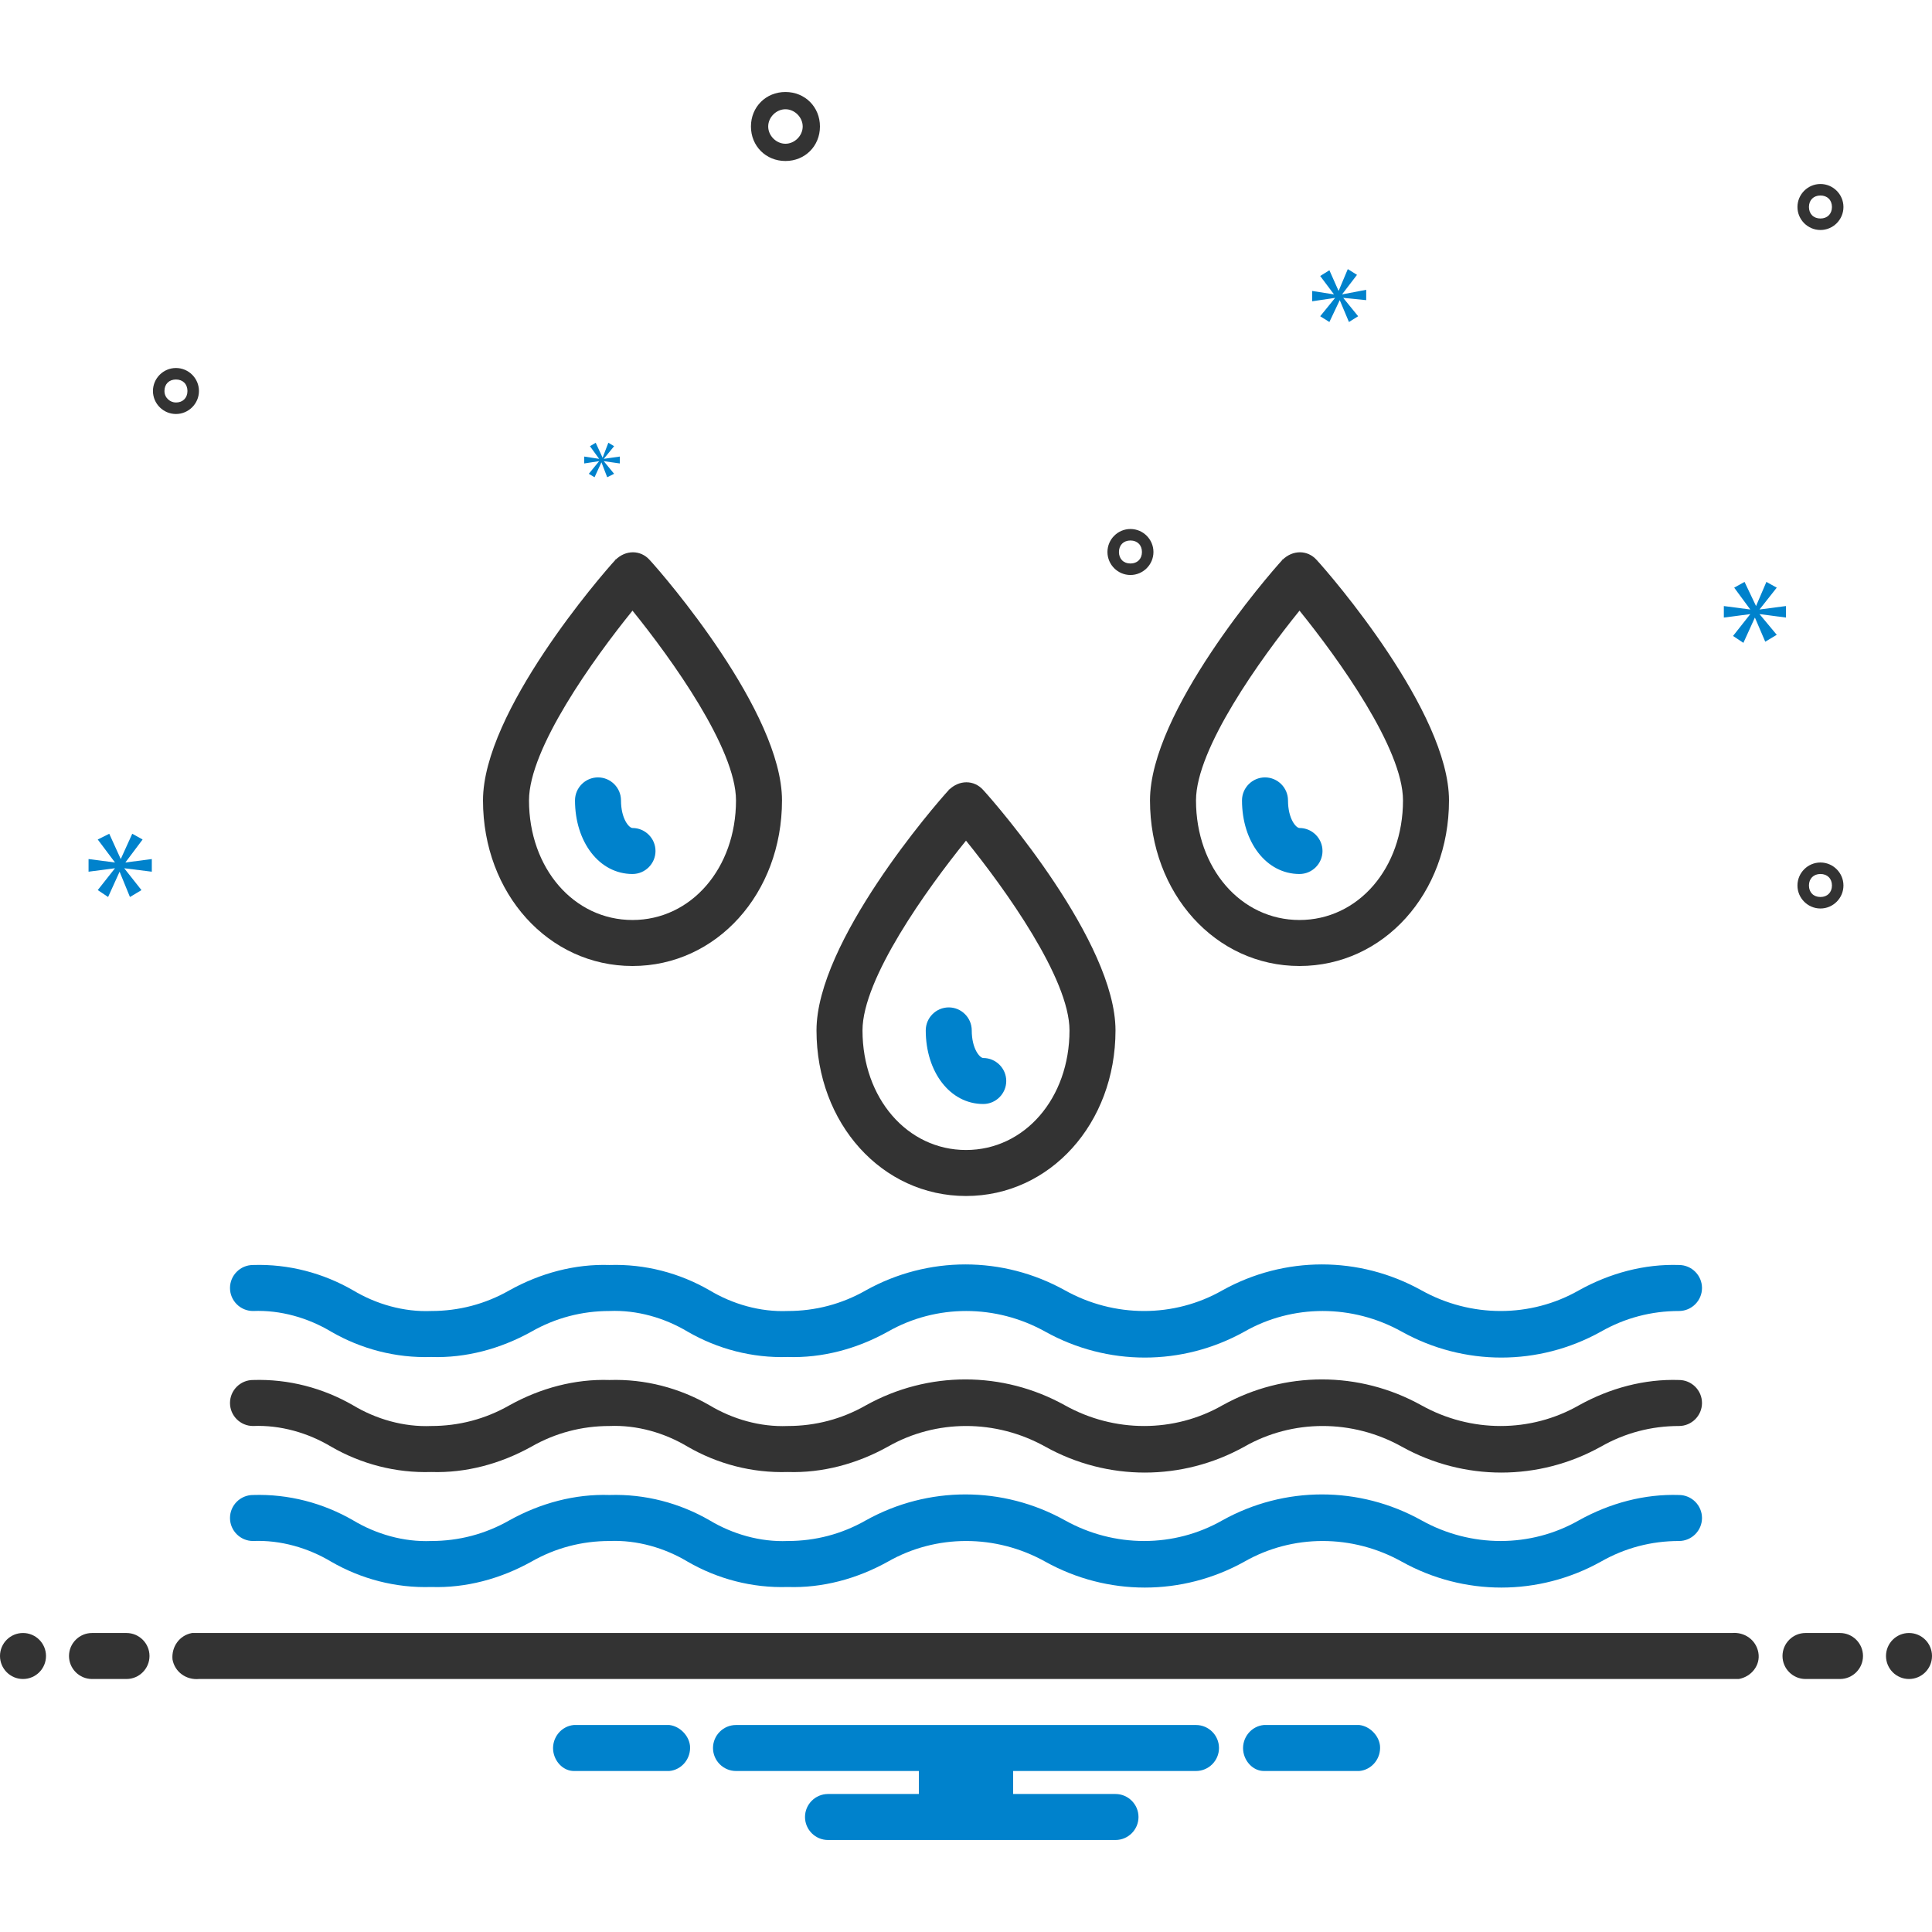 <svg xmlns="http://www.w3.org/2000/svg" xmlns:xlink="http://www.w3.org/1999/xlink" id="Layer_1" x="0px" y="0px" viewBox="0 0 168 168" style="enable-background:new 0 0 168 168;" xml:space="preserve"><style type="text/css">	.st0{fill:#0082CC;}	.st1{fill:#333333;}</style><path class="st0" d="M146,110c-3-0.1-6,0.7-8.7,2.2c-4.2,2.4-9.4,2.4-13.7,0c-5.4-3-11.9-3-17.3,0c-4.2,2.4-9.4,2.4-13.7,0  c-5.4-3-11.9-3-17.3,0c-2.1,1.2-4.4,1.8-6.8,1.8c-2.4,0.1-4.8-0.6-6.8-1.8c-2.6-1.5-5.6-2.3-8.7-2.2c-3-0.1-6,0.7-8.7,2.2  c-2.1,1.2-4.4,1.8-6.8,1.8c-2.4,0.1-4.8-0.6-6.8-1.8c-2.6-1.5-5.6-2.3-8.7-2.2c-1.1,0-2,0.9-2,2s0.9,2,2,2c2.4-0.1,4.8,0.6,6.8,1.8  c2.6,1.5,5.6,2.3,8.7,2.2c3,0.1,6-0.7,8.7-2.2c2.1-1.2,4.4-1.8,6.8-1.8c2.4-0.1,4.8,0.6,6.8,1.8c2.6,1.5,5.6,2.3,8.7,2.2  c3,0.1,6-0.7,8.7-2.2c4.2-2.4,9.4-2.4,13.7,0c5.4,3,11.9,3,17.3,0c4.2-2.4,9.4-2.4,13.7,0c5.4,3,11.9,3,17.3,0  c2.1-1.2,4.4-1.8,6.8-1.8c1.1,0,2-0.9,2-2S147.1,110,146,110L146,110z"></path><path class="st1" d="M146,120c-3-0.1-6,0.7-8.7,2.2c-4.2,2.4-9.4,2.4-13.7,0c-5.4-3-11.9-3-17.3,0c-4.2,2.4-9.4,2.4-13.7,0  c-5.4-3-11.9-3-17.3,0c-2.1,1.2-4.4,1.8-6.8,1.8c-2.4,0.1-4.8-0.6-6.8-1.8c-2.6-1.5-5.6-2.3-8.7-2.2c-3-0.1-6,0.7-8.7,2.2  c-2.1,1.2-4.4,1.8-6.8,1.8c-2.4,0.1-4.8-0.6-6.8-1.8c-2.6-1.5-5.6-2.3-8.7-2.2c-1.1,0-2,0.9-2,2s0.9,2,2,2c2.4-0.1,4.8,0.6,6.8,1.8  c2.6,1.5,5.6,2.3,8.7,2.2c3,0.1,6-0.7,8.7-2.2c2.1-1.2,4.4-1.8,6.8-1.8c2.4-0.1,4.8,0.6,6.8,1.8c2.6,1.5,5.6,2.3,8.7,2.2  c3,0.1,6-0.7,8.7-2.2c4.2-2.4,9.4-2.4,13.7,0c5.4,3,11.9,3,17.3,0c4.2-2.4,9.4-2.4,13.7,0c5.4,3,11.9,3,17.3,0  c2.1-1.2,4.4-1.8,6.8-1.8c1.1,0,2-0.9,2-2S147.1,120,146,120L146,120z"></path><path class="st0" d="M146,130c-3-0.1-6,0.7-8.7,2.2c-4.2,2.4-9.4,2.4-13.7,0c-5.4-3-11.9-3-17.3,0c-4.2,2.4-9.4,2.4-13.7,0  c-5.4-3-11.9-3-17.3,0c-2.1,1.2-4.4,1.8-6.8,1.8c-2.4,0.1-4.8-0.6-6.8-1.8c-2.6-1.5-5.6-2.3-8.7-2.2c-3-0.1-6,0.7-8.7,2.2  c-2.1,1.2-4.4,1.8-6.8,1.8c-2.4,0.1-4.8-0.6-6.8-1.8c-2.6-1.5-5.6-2.3-8.7-2.2c-1.1,0-2,0.9-2,2s0.9,2,2,2c2.4-0.1,4.8,0.6,6.8,1.8  c2.6,1.5,5.6,2.3,8.7,2.2c3,0.1,6-0.7,8.7-2.2c2.1-1.2,4.4-1.8,6.8-1.8c2.4-0.1,4.8,0.6,6.8,1.8c2.6,1.5,5.6,2.3,8.7,2.2  c3,0.1,6-0.7,8.7-2.2c4.2-2.4,9.4-2.4,13.7,0c5.4,3,11.9,3,17.3,0c4.2-2.4,9.4-2.4,13.7,0c5.4,3,11.9,3,17.3,0  c2.1-1.2,4.4-1.8,6.8-1.8c1.1,0,2-0.9,2-2S147.1,130,146,130L146,130z"></path><path class="st1" d="M82.5,68.7C81.3,70,71,81.9,71,89.6c0,8.1,5.7,14.4,13,14.4s13-6.3,13-14.4c0-7.7-10.3-19.6-11.5-20.9  C84.7,67.8,83.4,67.8,82.5,68.7C82.6,68.6,82.5,68.6,82.5,68.7z M93,89.6c0,5.9-3.9,10.4-9,10.4s-9-4.5-9-10.4  c0-4.5,5.6-12.3,9-16.5C87.4,77.3,93,85.1,93,89.6z"></path><path class="st0" d="M82.5,87.6c-1.1,0-2,0.9-2,2c0,3.6,2.1,6.4,5,6.4c1.1,0,2-0.9,2-2s-0.9-2-2-2c-0.3,0-1-0.8-1-2.4  C84.5,88.5,83.6,87.6,82.5,87.6z"></path><path class="st1" d="M53.5,48.7C52.3,50,42,61.9,42,69.6C42,77.7,47.7,84,55,84s13-6.3,13-14.4c0-7.7-10.3-19.6-11.5-20.9  C55.7,47.8,54.4,47.8,53.5,48.7C53.6,48.6,53.5,48.6,53.5,48.7z M64,69.6c0,5.9-3.9,10.4-9,10.4s-9-4.5-9-10.4  c0-4.5,5.6-12.3,9-16.5C58.4,57.3,64,65.1,64,69.6z"></path><path class="st0" d="M54,69.6c0-1.1-0.9-2-2-2s-2,0.9-2,2c0,3.6,2.1,6.4,5,6.4c1.1,0,2-0.9,2-2s-0.9-2-2-2C54.7,72,54,71.2,54,69.6z  "></path><path class="st1" d="M111.5,48.7C110.3,50,100,61.9,100,69.6c0,8.1,5.7,14.4,13,14.4s13-6.3,13-14.4c0-7.7-10.3-19.6-11.5-20.9  C113.7,47.8,112.4,47.8,111.5,48.7C111.6,48.6,111.5,48.6,111.5,48.7z M122,69.6c0,5.9-3.9,10.4-9,10.4s-9-4.5-9-10.4  c0-4.5,5.6-12.3,9-16.5C116.4,57.3,122,65.1,122,69.6z"></path><path class="st0" d="M112,69.6c0-1.1-0.9-2-2-2s-2,0.9-2,2c0,3.6,2.1,6.4,5,6.4c1.1,0,2-0.9,2-2s-0.9-2-2-2  C112.7,72,112,71.2,112,69.6z"></path><g>	<path class="st1" d="M68.3,14c1.7,0,3-1.3,3-3s-1.3-3-3-3s-3,1.3-3,3C65.3,12.7,66.6,14,68.3,14z M68.3,9.5c0.8,0,1.5,0.7,1.5,1.5   s-0.7,1.5-1.5,1.5s-1.5-0.7-1.5-1.5C66.8,10.2,67.5,9.5,68.3,9.5z"></path>	<path class="st1" d="M158.3,75c-1.1,0-2,0.9-2,2s0.9,2,2,2s2-0.9,2-2C160.3,75.9,159.4,75,158.3,75z M158.3,78c-0.6,0-1-0.4-1-1   s0.4-1,1-1s1,0.4,1,1C159.3,77.6,158.9,78,158.3,78z"></path>	<path class="st1" d="M98.3,46c-1.1,0-2,0.9-2,2s0.9,2,2,2s2-0.9,2-2C100.3,46.9,99.4,46,98.3,46z M98.3,49c-0.6,0-1-0.4-1-1   s0.4-1,1-1s1,0.4,1,1C99.3,48.6,98.9,49,98.3,49z"></path>	<path class="st1" d="M158.3,16c-1.1,0-2,0.9-2,2s0.9,2,2,2s2-0.9,2-2C160.3,16.9,159.4,16,158.3,16z M158.3,19c-0.6,0-1-0.4-1-1   s0.4-1,1-1s1,0.4,1,1C159.3,18.6,158.9,19,158.3,19z"></path>	<path class="st1" d="M17.3,34c0-1.1-0.9-2-2-2s-2,0.9-2,2s0.9,2,2,2C16.4,36,17.3,35.1,17.3,34z M14.3,34c0-0.6,0.4-1,1-1   s1,0.4,1,1s-0.4,1-1,1C14.8,35,14.3,34.6,14.3,34z"></path></g><path class="st0" d="M10.9,75l1.5-2l-0.9-0.5l-1,2.2h0l-1-2.2l-1,0.5L10,75v0l-2.3-0.3v1.1l2.3-0.3v0l-1.5,1.9L9.4,78l1-2.2h0  l0.9,2.2l1-0.6l-1.5-1.9v0l2.4,0.3v-1.1L10.9,75L10.9,75z"></path><path class="st0" d="M52.1,40.1l-0.9,1.1l0.5,0.3l0.6-1.3h0l0.5,1.3l0.6-0.3l-0.9-1.1v0l1.4,0.2v-0.6l-1.4,0.2v0l0.9-1.1l-0.5-0.3  l-0.5,1.3h0l-0.6-1.3l-0.5,0.3l0.8,1.1v0l-1.3-0.2v0.6L52.1,40.1L52.1,40.1z"></path><path class="st0" d="M155.3,53.7v-1L153,53v0l1.5-1.9l-0.9-0.5l-0.9,2.1h0l-1-2.1l-0.9,0.5l1.4,1.9v0l-2.3-0.3v1l2.3-0.3v0l-1.5,1.9  l0.9,0.6l1-2.2h0l0.9,2.1l1-0.6l-1.5-1.8v0L155.3,53.7z"></path><path class="st0" d="M116.7,25.6l1.3-1.7l-0.8-0.5l-0.8,1.9h0l-0.8-1.8l-0.8,0.5l1.2,1.6v0l-1.9-0.3v0.9l2-0.3v0l-1.3,1.6l0.8,0.5  l0.9-1.9h0l0.8,1.9l0.8-0.5l-1.3-1.6v0l2,0.2v-0.9L116.7,25.6L116.7,25.6z"></path><circle class="st1" cx="2" cy="144" r="2"></circle><path class="st1" d="M11,142H8c-1.1,0-2,0.9-2,2s0.9,2,2,2h3c1.1,0,2-0.9,2-2S12.1,142,11,142z"></path><path class="st1" d="M160,142h-3c-1.1,0-2,0.9-2,2s0.9,2,2,2h3c1.1,0,2-0.9,2-2S161.1,142,160,142z"></path><circle class="st1" cx="166" cy="144" r="2"></circle><path class="st0" d="M118.2,150h-8.3c-1.1,0.1-1.9,1.1-1.8,2.2c0.1,1,0.9,1.8,1.8,1.8h8.3c1.1-0.1,1.9-1.1,1.8-2.2  C119.9,150.9,119.1,150.1,118.2,150z"></path><path class="st0" d="M58.2,150h-8.3c-1.1,0.1-1.9,1.1-1.8,2.2c0.1,1,0.9,1.8,1.8,1.8h8.3c1.1-0.1,1.9-1.1,1.8-2.2  C59.9,150.9,59.1,150.1,58.2,150z"></path><path class="st0" d="M104,150H64c-1.1,0-2,0.9-2,2s0.9,2,2,2h15.9v2H72c-1.1,0-2,0.9-2,2s0.9,2,2,2h25c1.1,0,2-0.9,2-2s-0.9-2-2-2  h-8.9v-2H104c1.1,0,2-0.9,2-2S105.1,150,104,150z"></path><path class="st1" d="M150.7,146H17.3c-1.1,0.1-2.1-0.6-2.3-1.7c-0.1-1.1,0.6-2.1,1.7-2.3c0.2,0,0.3,0,0.5,0h133.4  c1.1-0.1,2.1,0.6,2.3,1.7s-0.6,2.1-1.7,2.3C151.1,146,150.9,146,150.7,146z"></path></svg>